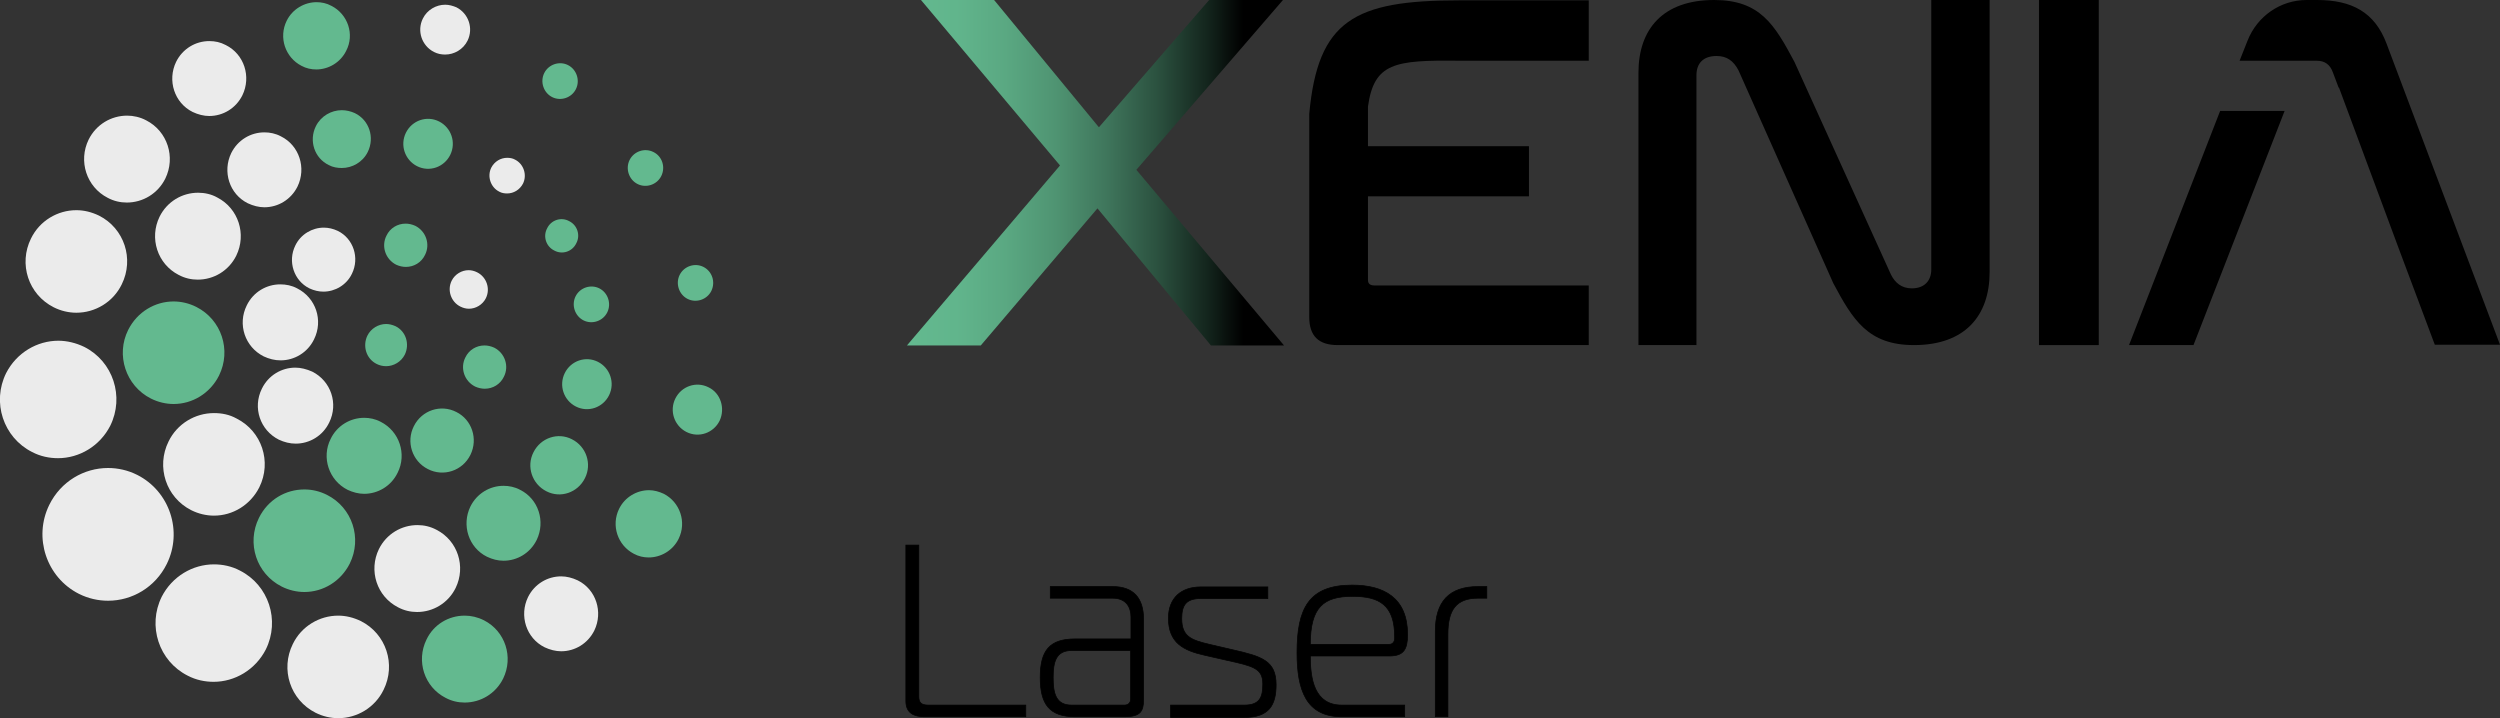 <svg width="275" height="79" viewBox="0 0 275 79" fill="none" xmlns="http://www.w3.org/2000/svg">
<rect x="0" y="0" width="275" height="79" fill="#333333" stroke="none"/>
<g clip-path="url(#clip0_351_1608)">
<path d="M78.249 32C77.774 32.96 76.585 33.36 75.634 32.88C74.683 32.4 74.287 31.2 74.763 30.24C75.238 29.28 76.427 28.88 77.377 29.36C78.328 29.84 78.725 31 78.249 32Z" fill="url(#paint0_radial_351_1608)"/>
<path d="M33.479 53.84C31.419 53.84 29.477 54.96 28.487 56.96C27.1 59.76 28.209 63.12 30.983 64.52C31.775 64.92 32.647 65.12 33.479 65.12C35.539 65.12 37.48 63.96 38.471 62C39.858 59.2 38.748 55.84 35.975 54.44C35.182 54.04 34.35 53.84 33.479 53.84Z" fill="url(#paint1_radial_351_1608)"/>
<path d="M19.097 33.16C17.037 33.16 15.095 34.32 14.105 36.28C12.718 39.04 13.828 42.44 16.601 43.84C17.393 44.24 18.265 44.44 19.097 44.44C21.157 44.44 23.099 43.28 24.089 41.32C25.476 38.52 24.366 35.16 21.593 33.76C20.8 33.36 19.929 33.16 19.097 33.16Z" fill="url(#paint2_radial_351_1608)"/>
<path d="M34.826 0.24C33.479 0.24 32.171 1 31.537 2.28C30.626 4.12 31.379 6.32 33.162 7.24C33.677 7.52 34.231 7.64 34.786 7.64C36.133 7.64 37.441 6.88 38.075 5.6C39.026 3.8 38.273 1.56 36.45 0.64C35.935 0.36 35.38 0.24 34.826 0.24Z" fill="url(#paint3_radial_351_1608)"/>
<path d="M49.525 17.04C48.851 18.4 47.227 18.96 45.88 18.28C44.533 17.6 43.978 15.96 44.651 14.6C45.325 13.24 46.949 12.68 48.297 13.36C49.644 14.04 50.198 15.68 49.525 17.04Z" fill="url(#paint4_radial_351_1608)"/>
<path d="M63.352 9.8C62.877 10.76 61.688 11.16 60.737 10.68C59.786 10.2 59.39 9 59.865 8.04C60.341 7.08 61.529 6.68 62.48 7.16C63.431 7.64 63.828 8.84 63.352 9.8Z" fill="url(#paint5_radial_351_1608)"/>
<path d="M44.612 24.6C43.74 24.6 42.908 25.08 42.512 25.92C41.918 27.08 42.393 28.52 43.582 29.12C43.938 29.28 44.295 29.36 44.652 29.36C45.523 29.36 46.355 28.88 46.752 28.04C47.346 26.88 46.87 25.44 45.682 24.84C45.325 24.68 44.969 24.6 44.612 24.6Z" fill="url(#paint6_radial_351_1608)"/>
<path d="M53.289 38C52.417 38 51.585 38.48 51.189 39.32C50.595 40.48 51.07 41.92 52.259 42.52C52.615 42.68 52.972 42.76 53.328 42.76C54.2 42.76 55.032 42.28 55.428 41.44C56.023 40.28 55.547 38.84 54.358 38.24C54.002 38.08 53.645 38 53.289 38Z" fill="url(#paint7_radial_351_1608)"/>
<path d="M42.472 35.64C41.641 35.64 40.809 36.12 40.412 36.92C39.858 38.08 40.293 39.48 41.442 40.04C41.759 40.2 42.116 40.28 42.472 40.28C43.304 40.28 44.136 39.8 44.533 39C45.087 37.84 44.652 36.44 43.503 35.88C43.146 35.72 42.789 35.64 42.472 35.64Z" fill="url(#paint8_radial_351_1608)"/>
<path d="M66.799 34.36C66.323 35.32 65.135 35.72 64.184 35.24C63.233 34.76 62.837 33.56 63.312 32.6C63.788 31.64 64.976 31.24 65.927 31.72C66.878 32.2 67.274 33.4 66.799 34.36Z" fill="url(#paint9_radial_351_1608)"/>
<path d="M66.997 43.48C66.323 44.84 64.699 45.4 63.352 44.72C62.005 44.04 61.45 42.4 62.124 41.04C62.797 39.68 64.422 39.12 65.769 39.8C67.116 40.48 67.67 42.12 66.997 43.48Z" fill="url(#paint10_radial_351_1608)"/>
<path d="M63.392 26.76C62.956 27.68 61.846 28.04 60.975 27.56C60.064 27.12 59.707 26 60.182 25.12C60.618 24.2 61.728 23.84 62.599 24.32C63.511 24.76 63.867 25.88 63.392 26.76Z" fill="url(#paint11_radial_351_1608)"/>
<path d="M72.742 19.36C72.266 20.32 71.078 20.72 70.127 20.24C69.176 19.76 68.78 18.56 69.255 17.6C69.731 16.64 70.919 16.24 71.87 16.72C72.861 17.2 73.217 18.4 72.742 19.36Z" fill="url(#paint12_radial_351_1608)"/>
<path d="M79.16 46.28C78.487 47.64 76.862 48.2 75.515 47.52C74.168 46.84 73.614 45.2 74.287 43.84C74.961 42.48 76.585 41.92 77.932 42.6C79.279 43.24 79.794 44.92 79.16 46.28Z" fill="url(#paint13_radial_351_1608)"/>
<path d="M64.343 52.6C63.55 54.2 61.648 54.84 60.103 54.04C58.519 53.24 57.885 51.32 58.677 49.76C59.469 48.16 61.371 47.52 62.916 48.32C64.501 49.12 65.135 51.04 64.343 52.6Z" fill="url(#paint14_radial_351_1608)"/>
<path d="M51.744 50.04C50.872 51.8 48.772 52.48 47.068 51.6C45.325 50.72 44.652 48.6 45.523 46.88C46.395 45.12 48.495 44.44 50.198 45.32C51.902 46.16 52.615 48.28 51.744 50.04Z" fill="url(#paint15_radial_351_1608)"/>
<path d="M40.056 45.96C38.55 45.96 37.084 46.8 36.371 48.28C35.341 50.32 36.173 52.84 38.233 53.88C38.828 54.16 39.461 54.32 40.056 54.32C41.561 54.32 43.027 53.48 43.74 52C44.77 49.96 43.938 47.44 41.878 46.4C41.284 46.08 40.65 45.96 40.056 45.96Z" fill="url(#paint16_radial_351_1608)"/>
<path d="M37.599 12.12C36.45 12.12 35.301 12.76 34.746 13.88C33.954 15.48 34.588 17.4 36.173 18.16C36.608 18.4 37.124 18.48 37.599 18.48C38.748 18.48 39.897 17.84 40.452 16.72C41.244 15.12 40.61 13.2 39.025 12.44C38.59 12.24 38.075 12.12 37.599 12.12Z" fill="url(#paint17_radial_351_1608)"/>
<path d="M71.395 53.92C70.048 53.92 68.74 54.68 68.106 55.96C67.195 57.8 67.948 60 69.731 60.92C70.246 61.2 70.8 61.32 71.355 61.32C72.702 61.32 74.01 60.56 74.643 59.28C75.555 57.44 74.802 55.24 73.019 54.32C72.504 54.08 71.949 53.92 71.395 53.92Z" fill="url(#paint18_radial_351_1608)"/>
<path d="M55.388 53.44C53.883 53.44 52.456 54.28 51.743 55.72C50.753 57.76 51.545 60.24 53.566 61.24C54.16 61.52 54.754 61.68 55.388 61.68C56.894 61.68 58.32 60.84 59.033 59.4C60.024 57.36 59.231 54.88 57.211 53.88C56.617 53.56 55.983 53.44 55.388 53.44Z" fill="url(#paint19_radial_351_1608)"/>
<path d="M51.109 67.72C49.366 67.72 47.702 68.68 46.91 70.36C45.761 72.72 46.672 75.56 49.01 76.76C49.683 77.12 50.396 77.28 51.109 77.28C52.853 77.28 54.517 76.32 55.349 74.64C56.498 72.28 55.587 69.44 53.249 68.24C52.536 67.88 51.823 67.72 51.109 67.72Z" fill="url(#paint20_radial_351_1608)"/>
<path d="M11.886 51.48C9.232 51.48 6.696 52.96 5.428 55.52C3.646 59.12 5.111 63.52 8.677 65.32C9.707 65.84 10.817 66.08 11.886 66.08C14.541 66.08 17.077 64.6 18.344 62.04C20.127 58.44 18.661 54.04 15.096 52.24C14.066 51.72 12.956 51.48 11.886 51.48Z" fill="#EBEBEB"/>
<path d="M23.535 62.08C21.197 62.08 18.939 63.4 17.79 65.64C16.205 68.84 17.473 72.72 20.642 74.32C21.554 74.8 22.544 75 23.495 75C25.832 75 28.091 73.68 29.24 71.44C30.825 68.24 29.557 64.36 26.387 62.76C25.476 62.28 24.485 62.08 23.535 62.08Z" fill="#EBEBEB"/>
<path d="M37.203 67.72C35.143 67.72 33.162 68.88 32.211 70.84C30.825 73.64 31.934 77 34.707 78.4C35.5 78.8 36.371 79 37.203 79C39.264 79 41.245 77.84 42.195 75.88C43.582 73.08 42.473 69.72 39.699 68.32C38.867 67.92 38.035 67.72 37.203 67.72Z" fill="#EBEBEB"/>
<path d="M23.534 45.44C21.474 45.44 19.493 46.6 18.542 48.56C17.156 51.36 18.265 54.72 21.038 56.12C21.831 56.52 22.702 56.72 23.534 56.72C25.595 56.72 27.536 55.56 28.526 53.6C29.913 50.8 28.804 47.44 26.03 46.04C25.238 45.6 24.406 45.44 23.534 45.44Z" fill="#EBEBEB"/>
<path d="M8.4 23.12C6.339 23.12 4.358 24.28 3.408 26.24C2.021 29.04 3.13 32.4 5.904 33.8C6.696 34.2 7.568 34.4 8.4 34.4C10.46 34.4 12.441 33.24 13.392 31.28C14.778 28.48 13.669 25.12 10.896 23.72C10.064 23.32 9.232 23.12 8.4 23.12Z" fill="#EBEBEB"/>
<path d="M13.986 12.72C12.243 12.72 10.579 13.68 9.747 15.36C8.598 17.72 9.509 20.56 11.847 21.76C12.52 22.12 13.233 22.28 13.946 22.28C15.69 22.28 17.354 21.32 18.186 19.64C19.335 17.28 18.424 14.44 16.086 13.24C15.412 12.88 14.66 12.72 13.986 12.72Z" fill="#EBEBEB"/>
<path d="M21.791 21.2C20.048 21.2 18.384 22.16 17.552 23.84C16.403 26.2 17.314 29.04 19.652 30.24C20.325 30.6 21.038 30.76 21.752 30.76C23.495 30.76 25.159 29.8 25.991 28.12C27.14 25.76 26.229 22.92 23.891 21.72C23.257 21.36 22.504 21.2 21.791 21.2Z" fill="#EBEBEB"/>
<path d="M23.019 4.52C21.514 4.52 20.087 5.36 19.374 6.8C18.384 8.84 19.176 11.32 21.197 12.32C21.791 12.6 22.425 12.76 23.019 12.76C24.525 12.76 25.951 11.92 26.664 10.48C27.655 8.44 26.862 5.96 24.842 4.96C24.247 4.64 23.653 4.52 23.019 4.52Z" fill="#EBEBEB"/>
<path d="M48.97 0.52C47.98 0.52 46.989 1.08 46.514 2.04C45.84 3.4 46.395 5.04 47.742 5.72C48.138 5.92 48.534 6 48.97 6C49.961 6 50.951 5.44 51.427 4.48C52.1 3.12 51.545 1.48 50.198 0.8C49.802 0.64 49.406 0.52 48.97 0.52Z" fill="#EBEBEB"/>
<path d="M55.785 17.36C55.071 17.36 54.398 17.76 54.041 18.44C53.566 19.4 53.962 20.6 54.913 21.08C55.19 21.24 55.507 21.28 55.785 21.28C56.498 21.28 57.171 20.88 57.528 20.2C58.003 19.24 57.607 18.04 56.656 17.56C56.379 17.4 56.062 17.36 55.785 17.36Z" fill="#EBEBEB"/>
<path d="M51.545 29.72C50.793 29.72 50.04 30.16 49.683 30.88C49.168 31.92 49.604 33.2 50.634 33.72C50.951 33.88 51.268 33.96 51.585 33.96C52.338 33.96 53.09 33.52 53.447 32.8C53.962 31.76 53.526 30.48 52.496 29.96C52.179 29.8 51.862 29.72 51.545 29.72Z" fill="#EBEBEB"/>
<path d="M35.618 25.04C34.35 25.04 33.083 25.76 32.488 27C31.617 28.76 32.33 30.88 34.033 31.72C34.548 31.96 35.063 32.08 35.578 32.08C36.846 32.08 38.114 31.36 38.709 30.12C39.58 28.36 38.867 26.24 37.163 25.4C36.648 25.16 36.133 25.04 35.618 25.04Z" fill="#EBEBEB"/>
<path d="M32.488 40.44C30.983 40.44 29.517 41.28 28.804 42.76C27.774 44.84 28.606 47.32 30.666 48.36C31.26 48.64 31.894 48.8 32.528 48.8C34.033 48.8 35.499 47.96 36.212 46.48C37.243 44.4 36.411 41.92 34.35 40.88C33.717 40.6 33.083 40.44 32.488 40.44Z" fill="#EBEBEB"/>
<path d="M30.824 31.28C29.319 31.28 27.853 32.12 27.14 33.6C26.11 35.68 26.942 38.16 29.002 39.2C29.596 39.48 30.23 39.64 30.864 39.64C32.369 39.64 33.835 38.8 34.548 37.32C35.579 35.24 34.747 32.76 32.686 31.72C32.092 31.4 31.458 31.28 30.824 31.28Z" fill="#EBEBEB"/>
<path d="M61.728 63.4C60.222 63.4 58.796 64.24 58.083 65.68C57.092 67.72 57.885 70.2 59.905 71.2C60.499 71.48 61.133 71.64 61.728 71.64C63.233 71.64 64.659 70.8 65.373 69.36C66.363 67.32 65.571 64.84 63.55 63.84C62.956 63.56 62.322 63.4 61.728 63.4Z" fill="#EBEBEB"/>
<path d="M29.081 14.56C27.576 14.56 26.149 15.4 25.436 16.84C24.446 18.88 25.238 21.36 27.259 22.36C27.853 22.64 28.487 22.8 29.081 22.8C30.587 22.8 32.013 21.96 32.726 20.52C33.717 18.48 32.924 16 30.904 15C30.309 14.68 29.675 14.56 29.081 14.56Z" fill="#EBEBEB"/>
<path d="M45.92 57.76C44.176 57.76 42.512 58.72 41.68 60.4C40.531 62.76 41.443 65.6 43.78 66.8C44.454 67.16 45.167 67.32 45.88 67.32C47.623 67.32 49.287 66.36 50.119 64.68C51.268 62.32 50.357 59.48 48.02 58.28C47.346 57.92 46.633 57.76 45.92 57.76Z" fill="#EBEBEB"/>
<path d="M6.419 37.48C4.081 37.48 1.823 38.8 0.674 41.04C-0.911 44.24 0.357 48.12 3.527 49.72C4.438 50.2 5.428 50.4 6.379 50.4C8.717 50.4 10.975 49.08 12.124 46.84C13.709 43.64 12.441 39.76 9.271 38.16C8.36 37.72 7.37 37.48 6.419 37.48Z" fill="#EBEBEB"/>
<path d="M101.664 78.84C100.555 78.84 99.644 78.44 99.644 77.12V59.96H101.07V76.64C101.07 77.28 101.347 77.56 102.1 77.56H112.837V78.84H101.664Z" fill="black" stroke="black" stroke-width="0.08" stroke-miterlimit="10"/>
<path d="M122.385 64.52C124.723 64.52 125.793 65.84 125.793 68.12V76.96C125.793 78.24 125.436 78.84 123.732 78.84H118.265C115.452 78.84 114.422 77.48 114.422 74.52C114.422 71.56 115.452 70.28 118.265 70.28H124.406V67.88C124.406 66.8 123.891 65.8 122.385 65.8H115.531V64.52H122.385ZM117.869 71.56C116.165 71.56 115.848 72.8 115.848 74.52C115.848 76.24 116.126 77.56 117.869 77.56H123.693C124.168 77.56 124.366 77.24 124.366 76.92V71.56H117.869Z" fill="black" stroke="black" stroke-width="0.08" stroke-miterlimit="10"/>
<path d="M128.764 77.56H136.886C138.59 77.56 138.907 76.68 138.907 75.24C138.907 73.52 137.877 73.28 134.984 72.64L132.528 72.08C130.19 71.56 128.526 70.72 128.526 68C128.526 65.76 129.953 64.56 132.092 64.56H139.461V65.84H132.092C130.507 65.84 129.992 66.52 129.992 68.04C129.992 70 130.983 70.4 133.043 70.88L135.618 71.48C138.788 72.2 140.373 72.68 140.373 75.32C140.373 77.52 139.62 78.92 136.886 78.92H128.764V77.56Z" fill="black" stroke="black" stroke-width="0.08" stroke-miterlimit="10"/>
<path d="M147.583 78.84C143.661 78.84 142.67 75.88 142.67 71.8C142.67 66.96 143.938 64.36 148.732 64.36C152.219 64.36 154.834 65.76 154.834 69.8C154.834 71.44 154.398 72.16 152.813 72.16H144.136C144.136 74.68 144.572 77.56 147.583 77.56H154.517V78.84H147.583ZM152.813 70.88C153.249 70.88 153.407 70.52 153.407 70.24V70.04C153.407 66.52 151.704 65.6 148.772 65.6C145.602 65.6 144.136 66.76 144.136 70.88H152.813Z" fill="black" stroke="black" stroke-width="0.08" stroke-miterlimit="10"/>
<path d="M157.884 69.44C157.884 66.2 159.39 64.52 162.599 64.52H163.55V65.8H162.599C160.182 65.8 159.271 67.08 159.271 69.76V78.84H157.884V69.44Z" fill="black" stroke="black" stroke-width="0.08" stroke-miterlimit="10"/>
<path d="M109.351 0L120.88 14L133.004 0H141.126L125 18.68L141.244 38H133.202L120.721 22.92L107.885 38H99.763L116.601 18.2L101.308 0H109.351Z" fill="url(#paint21_linear_351_1608)"/>
<path d="M230.864 0H224.287V37.96H230.864V0Z" fill="black"/>
<path d="M186.569 37.96H180.23V8C180.23 3.2 182.924 0 188.55 0C193.621 0 195.206 2.72 197.385 6.8L208.003 30.2C208.439 31.08 209.152 31.72 210.301 31.72C211.648 31.72 212.441 30.92 212.441 29.64V0H218.859V29.92C218.859 34.76 216.125 37.96 210.539 37.96C205.468 37.96 203.804 35.16 201.664 31.16L191.244 7.76C190.69 6.68 189.937 6.16 188.827 6.16C187.362 6.16 186.609 6.96 186.609 8.28V37.96H186.569Z" fill="black"/>
<path d="M174.762 0.04V6.68H160.46C153.407 6.6 151.149 6.92 150.476 11.72V16.08H168.186V21.6H150.476V30.8C150.476 31.24 150.753 31.4 151.189 31.4H174.762V37.96H147.148C145.048 37.96 144.018 36.96 144.018 34.88V12.52C144.968 2.24 148.97 0.04 160.46 0.04H174.762Z" fill="black"/>
<path d="M262.52 4.8C261.212 1.32 258.677 0 254.873 0H254.754H253.724C250.872 0 248.296 1.76 247.227 4.48L246.355 6.68H254.834C255.705 6.68 256.3 7.08 256.616 7.96L257.25 9.64H257.29L263.946 27.56L267.829 37.92H275L262.52 4.8Z" fill="black"/>
<path d="M234.192 37.96H241.284L251.308 12.2H244.216L234.192 37.96Z" fill="black"/>
</g>
<defs>
<radialGradient id="paint0_radial_351_1608" cx="0" cy="0" r="1" gradientUnits="userSpaceOnUse" gradientTransform="translate(76.482 31.104) scale(1.953 1.972)">
<stop stop-color="#63B98F"/>
<stop offset="1" stop-color="#63B98F"/>
</radialGradient>
<radialGradient id="paint1_radial_351_1608" cx="0" cy="0" r="1" gradientUnits="userSpaceOnUse" gradientTransform="translate(66.428 -20.251) rotate(90) scale(101.449 100.485)">
<stop stop-color="#63B98F"/>
<stop offset="1" stop-color="#63B98F"/>
</radialGradient>
<radialGradient id="paint2_radial_351_1608" cx="0" cy="0" r="1" gradientUnits="userSpaceOnUse" gradientTransform="translate(66.428 -20.251) rotate(90) scale(101.449 100.485)">
<stop stop-color="#63B98F"/>
<stop offset="1" stop-color="#63B98F"/>
</radialGradient>
<radialGradient id="paint3_radial_351_1608" cx="0" cy="0" r="1" gradientUnits="userSpaceOnUse" gradientTransform="translate(66.428 -20.251) rotate(90) scale(101.449 100.485)">
<stop stop-color="#63B98F"/>
<stop offset="1" stop-color="#63B98F"/>
</radialGradient>
<radialGradient id="paint4_radial_351_1608" cx="0" cy="0" r="1" gradientUnits="userSpaceOnUse" gradientTransform="translate(66.428 -20.251) rotate(90) scale(101.449 100.485)">
<stop stop-color="#63B98F"/>
<stop offset="1" stop-color="#63B98F"/>
</radialGradient>
<radialGradient id="paint5_radial_351_1608" cx="0" cy="0" r="1" gradientUnits="userSpaceOnUse" gradientTransform="translate(66.428 -20.251) rotate(90) scale(101.449 100.484)">
<stop stop-color="#63B98F"/>
<stop offset="1" stop-color="#63B98F"/>
</radialGradient>
<radialGradient id="paint6_radial_351_1608" cx="0" cy="0" r="1" gradientUnits="userSpaceOnUse" gradientTransform="translate(66.428 -20.251) rotate(90) scale(101.449 100.485)">
<stop stop-color="#63B98F"/>
<stop offset="1" stop-color="#63B98F"/>
</radialGradient>
<radialGradient id="paint7_radial_351_1608" cx="0" cy="0" r="1" gradientUnits="userSpaceOnUse" gradientTransform="translate(66.428 -20.251) rotate(90) scale(101.449 100.485)">
<stop stop-color="#63B98F"/>
<stop offset="1" stop-color="#63B98F"/>
</radialGradient>
<radialGradient id="paint8_radial_351_1608" cx="0" cy="0" r="1" gradientUnits="userSpaceOnUse" gradientTransform="translate(66.428 -20.251) rotate(90) scale(101.449 100.485)">
<stop stop-color="#63B98F"/>
<stop offset="1" stop-color="#63B98F"/>
</radialGradient>
<radialGradient id="paint9_radial_351_1608" cx="0" cy="0" r="1" gradientUnits="userSpaceOnUse" gradientTransform="translate(66.428 -20.251) rotate(90) scale(101.449 100.485)">
<stop stop-color="#63B98F"/>
<stop offset="1" stop-color="#63B98F"/>
</radialGradient>
<radialGradient id="paint10_radial_351_1608" cx="0" cy="0" r="1" gradientUnits="userSpaceOnUse" gradientTransform="translate(66.428 -20.251) rotate(90) scale(101.449 100.485)">
<stop stop-color="#63B98F"/>
<stop offset="1" stop-color="#63B98F"/>
</radialGradient>
<radialGradient id="paint11_radial_351_1608" cx="0" cy="0" r="1" gradientUnits="userSpaceOnUse" gradientTransform="translate(66.428 -20.251) rotate(90) scale(101.449 100.485)">
<stop stop-color="#63B98F"/>
<stop offset="1" stop-color="#63B98F"/>
</radialGradient>
<radialGradient id="paint12_radial_351_1608" cx="0" cy="0" r="1" gradientUnits="userSpaceOnUse" gradientTransform="translate(66.428 -20.251) rotate(90) scale(101.449 100.485)">
<stop stop-color="#63B98F"/>
<stop offset="1" stop-color="#63B98F"/>
</radialGradient>
<radialGradient id="paint13_radial_351_1608" cx="0" cy="0" r="1" gradientUnits="userSpaceOnUse" gradientTransform="translate(66.428 -20.251) rotate(90) scale(101.449 100.485)">
<stop stop-color="#63B98F"/>
<stop offset="1" stop-color="#63B98F"/>
</radialGradient>
<radialGradient id="paint14_radial_351_1608" cx="0" cy="0" r="1" gradientUnits="userSpaceOnUse" gradientTransform="translate(66.428 -20.251) rotate(90) scale(101.449 100.484)">
<stop stop-color="#63B98F"/>
<stop offset="1" stop-color="#63B98F"/>
</radialGradient>
<radialGradient id="paint15_radial_351_1608" cx="0" cy="0" r="1" gradientUnits="userSpaceOnUse" gradientTransform="translate(66.428 -20.251) rotate(90) scale(101.449 100.485)">
<stop stop-color="#63B98F"/>
<stop offset="1" stop-color="#63B98F"/>
</radialGradient>
<radialGradient id="paint16_radial_351_1608" cx="0" cy="0" r="1" gradientUnits="userSpaceOnUse" gradientTransform="translate(66.428 -20.251) rotate(90) scale(101.449 100.485)">
<stop stop-color="#63B98F"/>
<stop offset="1" stop-color="#63B98F"/>
</radialGradient>
<radialGradient id="paint17_radial_351_1608" cx="0" cy="0" r="1" gradientUnits="userSpaceOnUse" gradientTransform="translate(66.428 -20.251) rotate(90) scale(101.449 100.485)">
<stop stop-color="#63B98F"/>
<stop offset="1" stop-color="#63B98F"/>
</radialGradient>
<radialGradient id="paint18_radial_351_1608" cx="0" cy="0" r="1" gradientUnits="userSpaceOnUse" gradientTransform="translate(66.428 -20.251) rotate(90) scale(101.449 100.485)">
<stop stop-color="#63B98F"/>
<stop offset="1" stop-color="#63B98F"/>
</radialGradient>
<radialGradient id="paint19_radial_351_1608" cx="0" cy="0" r="1" gradientUnits="userSpaceOnUse" gradientTransform="translate(66.428 -20.251) rotate(90) scale(101.449 100.484)">
<stop stop-color="#63B98F"/>
<stop offset="1" stop-color="#63B98F"/>
</radialGradient>
<radialGradient id="paint20_radial_351_1608" cx="0" cy="0" r="1" gradientUnits="userSpaceOnUse" gradientTransform="translate(66.428 -20.251) rotate(90) scale(101.449 100.484)">
<stop stop-color="#63B98F"/>
<stop offset="1" stop-color="#63B98F"/>
</radialGradient>
<linearGradient id="paint21_linear_351_1608" x1="99.965" y1="19.002" x2="136.756" y2="19.002" gradientUnits="userSpaceOnUse">
<stop stop-color="#63B98F"/>
<stop offset="0.142" stop-color="#61B58C"/>
<stop offset="0.289" stop-color="#5AA882"/>
<stop offset="0.439" stop-color="#4F9472"/>
<stop offset="0.591" stop-color="#3F765C"/>
<stop offset="0.744" stop-color="#2B513F"/>
<stop offset="0.896" stop-color="#13241C"/>
<stop offset="1"/>
</linearGradient>
<clipPath id="clip0_351_1608">
<rect width="275" height="79" fill="white"/>
</clipPath>
</defs>
</svg>
